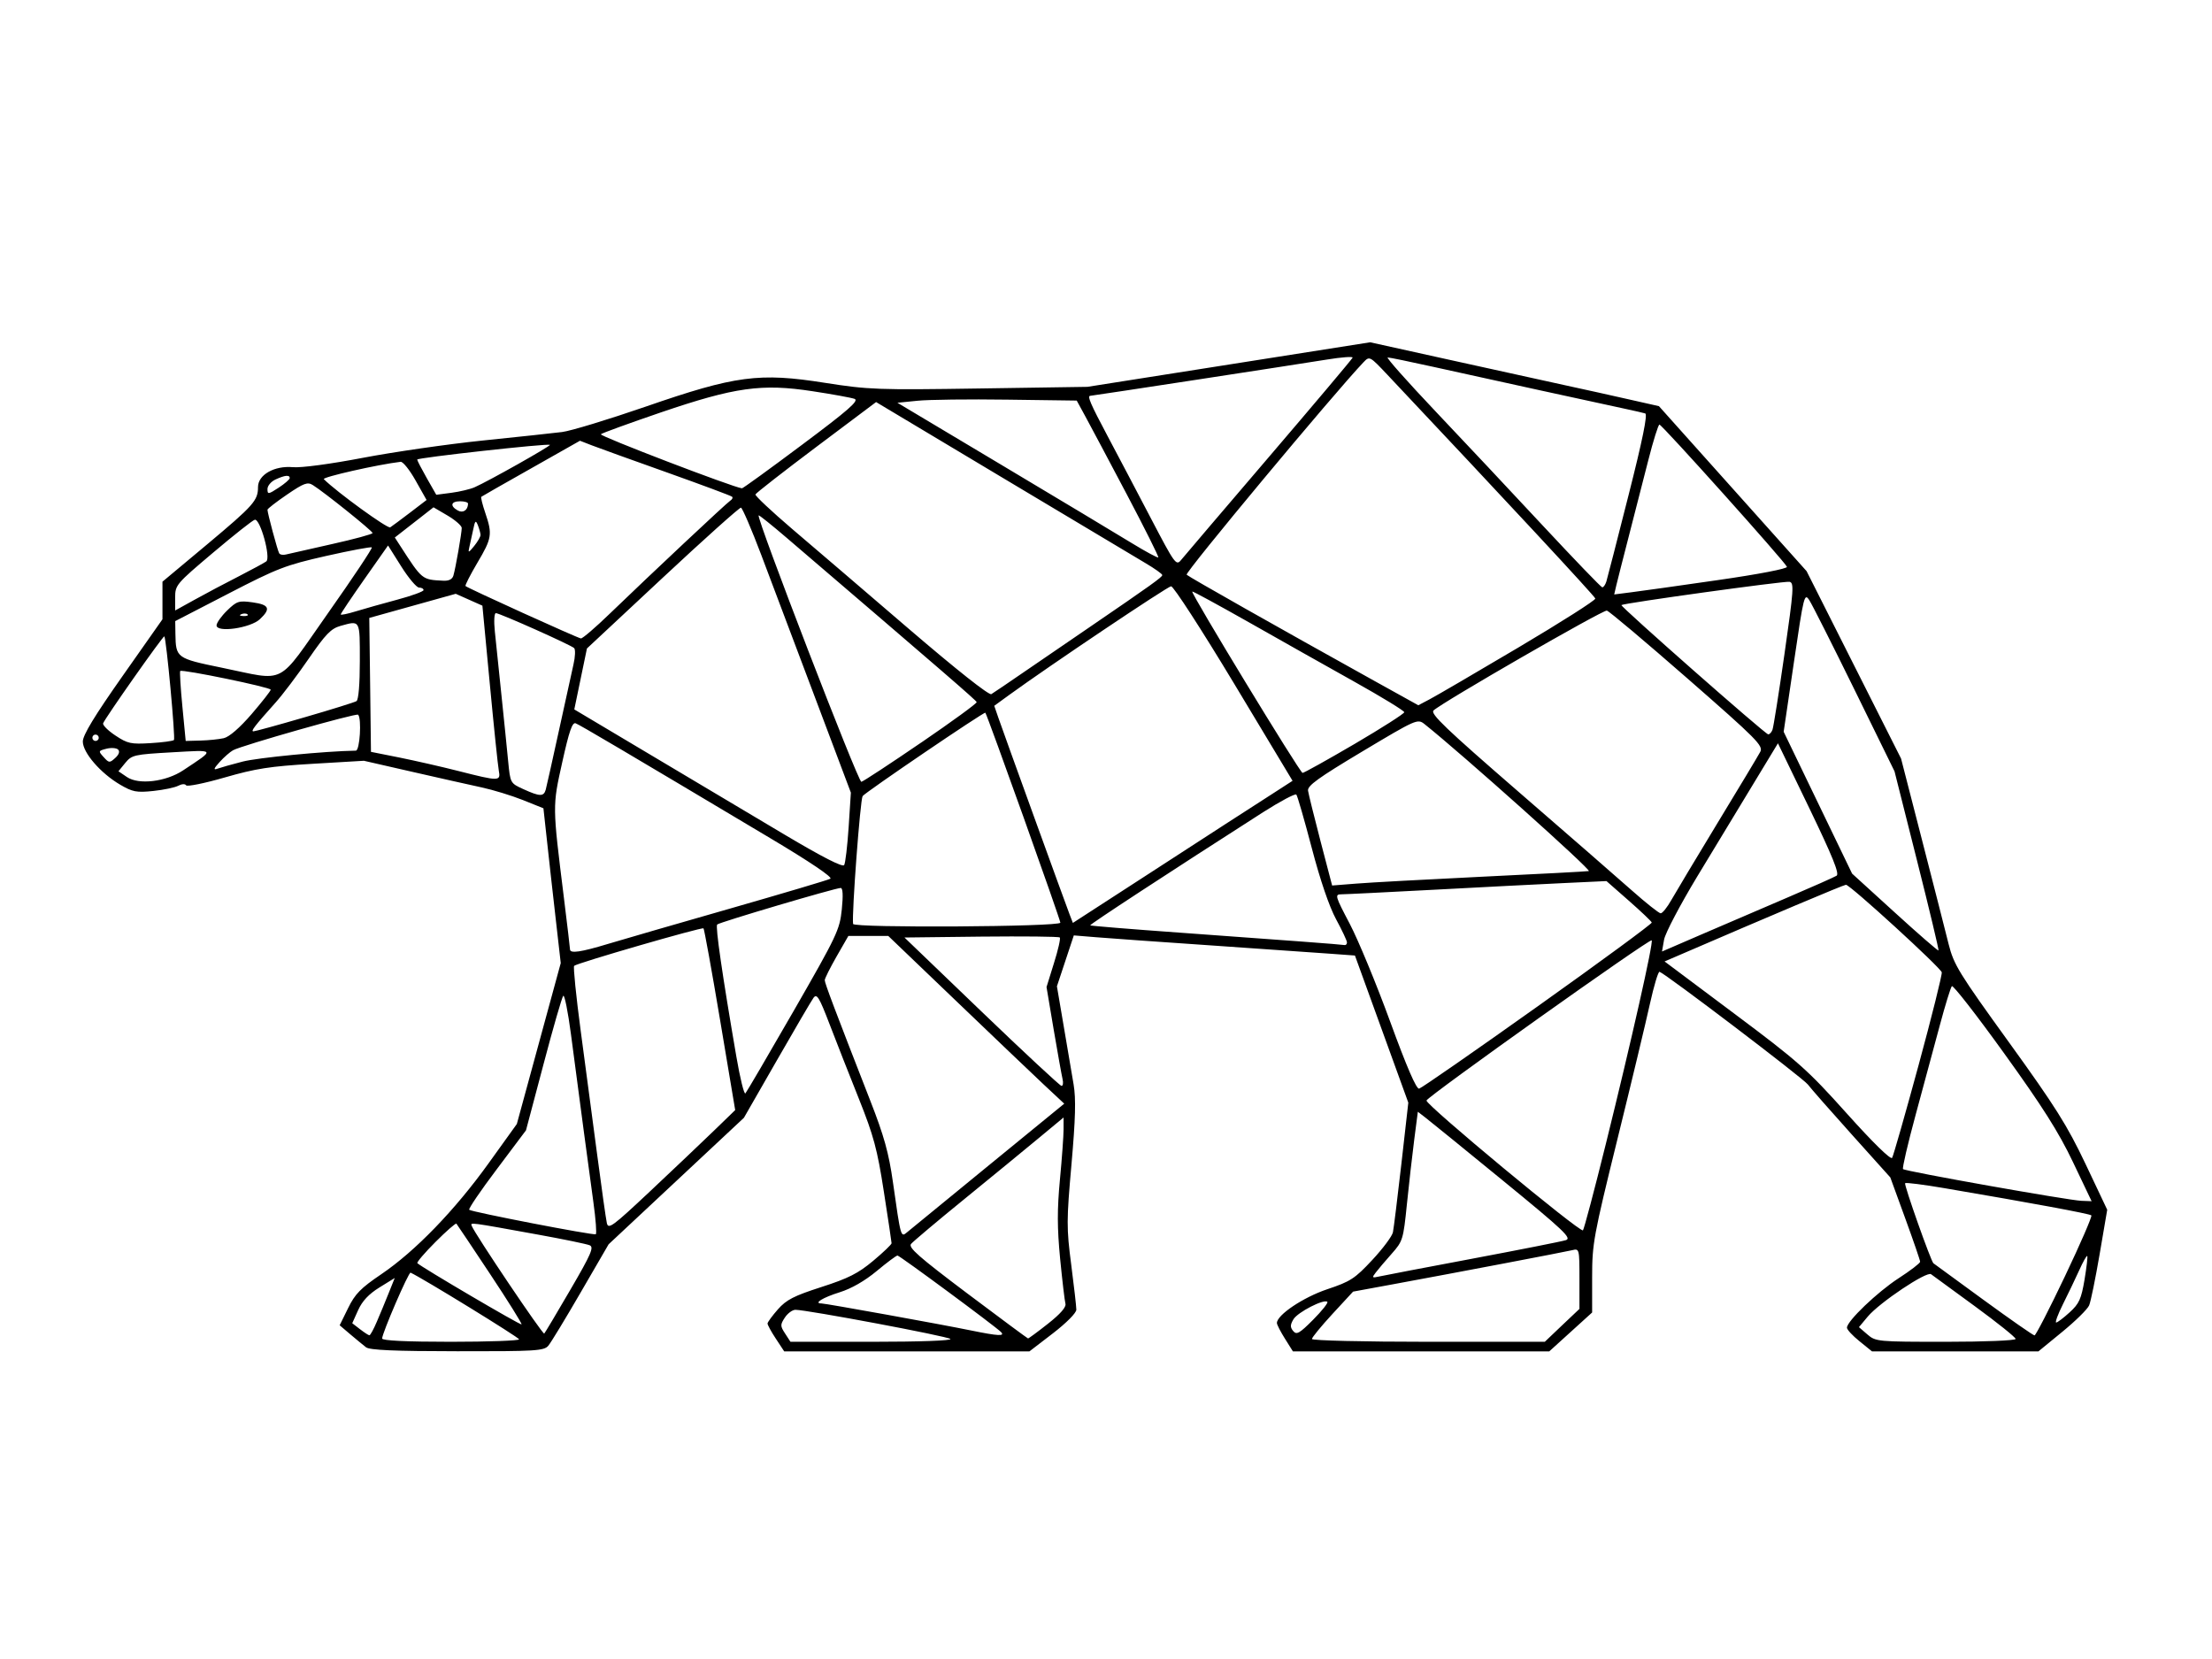 <svg xmlns="http://www.w3.org/2000/svg" xmlns:xlink="http://www.w3.org/1999/xlink" width="296" zoomAndPan="magnify" viewBox="0 0 222 166.5" height="222" preserveAspectRatio="xMidYMid meet" version="1.0"><path fill="#000000" d="M 36.734 135.215 C 36.457 135 35.746 134.414 35.16 133.918 L 34.09 133.008 L 34.934 131.289 C 35.633 129.859 36.195 129.285 38.266 127.883 C 41.672 125.574 45.641 121.473 49.027 116.762 L 51.871 112.805 L 56.277 96.656 L 55.766 92.164 C 55.484 89.695 55.09 86.199 54.898 84.398 L 54.539 81.121 L 52.488 80.297 C 51.359 79.848 49.48 79.27 48.312 79.02 C 47.145 78.766 44.008 78.066 41.355 77.457 L 36.52 76.352 L 31.391 76.656 C 27.105 76.906 25.656 77.133 22.559 78.027 C 20.52 78.617 18.77 78.969 18.68 78.816 C 18.578 78.652 18.238 78.676 17.898 78.855 C 17.566 79.035 16.434 79.273 15.383 79.383 C 13.699 79.559 13.305 79.48 12.062 78.754 C 10.09 77.598 8.312 75.539 8.312 74.422 C 8.312 73.781 9.477 71.859 12.309 67.836 L 16.305 62.152 L 16.305 58.379 L 20.785 54.637 C 25.461 50.719 25.895 50.238 25.895 48.879 C 25.895 47.652 27.543 46.715 29.406 46.887 C 30.246 46.961 33.164 46.57 36.434 45.945 C 39.512 45.359 44.906 44.578 48.418 44.215 C 51.938 43.855 55.535 43.469 56.41 43.359 C 57.289 43.25 61.055 42.102 64.785 40.816 C 73.82 37.688 76.191 37.375 82.824 38.426 C 87.152 39.105 88.105 39.145 98.285 38.988 L 109.137 38.824 L 137.512 34.352 L 145.375 36.09 C 149.699 37.047 154.898 38.191 156.914 38.629 C 158.938 39.066 161.918 39.727 163.547 40.098 L 166.492 40.762 L 181.312 57.32 L 190.793 76.129 L 192.898 84.309 C 194.055 88.805 195.258 93.504 195.566 94.75 C 196.086 96.824 196.594 97.648 201.633 104.621 C 206.281 111.059 207.465 112.938 209.309 116.82 L 211.484 121.414 L 210.723 125.871 C 210.301 128.328 209.832 130.637 209.668 131.012 C 209.508 131.391 208.301 132.578 206.98 133.66 L 204.582 135.625 L 187.875 135.625 L 186.621 134.609 C 185.926 134.051 185.359 133.438 185.363 133.246 C 185.375 132.578 188.418 129.668 190.551 128.285 C 191.734 127.52 192.707 126.773 192.707 126.633 C 192.707 126.488 192.035 124.531 191.211 122.273 L 189.715 118.168 L 185.859 113.875 C 183.738 111.516 181.746 109.246 181.434 108.836 C 180.945 108.195 167.219 97.766 166.555 97.531 C 166.422 97.488 165.992 98.93 165.59 100.738 C 165.191 102.551 163.727 108.668 162.328 114.328 C 159.93 124.062 159.789 124.812 159.789 128.176 L 159.789 131.723 L 155.488 135.625 L 129.758 135.625 L 128.957 134.348 C 128.516 133.648 128.152 132.941 128.152 132.781 C 128.152 131.969 130.801 130.199 133.203 129.391 C 135.535 128.613 135.98 128.324 137.719 126.457 C 138.781 125.32 139.719 124.062 139.797 123.672 C 139.879 123.277 140.258 120.188 140.645 116.809 L 141.34 110.664 L 135.984 95.898 L 133.426 95.711 C 132.02 95.605 126.703 95.234 121.602 94.887 C 116.508 94.539 111.309 94.172 110.055 94.066 L 107.77 93.879 L 106.074 98.988 L 106.75 102.957 C 107.121 105.133 107.566 107.785 107.75 108.844 C 107.992 110.289 107.938 112.277 107.535 116.859 C 107.035 122.5 107.031 123.25 107.508 126.914 C 107.789 129.09 108.023 131.125 108.023 131.441 C 108.023 131.77 107.027 132.77 105.672 133.816 L 103.316 135.625 L 78.703 135.625 L 77.863 134.348 C 77.398 133.648 77.027 132.961 77.031 132.828 C 77.039 132.688 77.508 132.051 78.07 131.41 C 78.922 130.445 79.672 130.059 82.438 129.168 C 85.148 128.297 86.129 127.797 87.633 126.539 C 88.652 125.688 89.484 124.891 89.48 124.773 C 89.48 124.656 89.129 122.32 88.703 119.586 C 88.047 115.34 87.68 113.984 86.203 110.285 C 85.25 107.902 83.922 104.527 83.254 102.781 C 82.211 100.062 81.98 99.688 81.641 100.148 C 81.422 100.449 79.77 103.273 77.957 106.438 L 74.66 112.184 L 61.082 124.879 L 58.289 129.691 C 56.754 132.34 55.289 134.754 55.027 135.062 C 54.594 135.574 53.754 135.625 45.895 135.613 C 39.59 135.609 37.102 135.5 36.734 135.215 Z M 52.098 134.418 C 52.098 134.234 42.383 128.262 41.207 127.727 C 41.012 127.637 38.352 133.797 38.352 134.336 C 38.352 134.547 40.785 134.664 45.227 134.664 C 49.004 134.664 52.098 134.551 52.098 134.418 Z M 95.383 134.379 C 95.094 134.105 80.969 131.453 79.828 131.453 C 79.523 131.457 79.047 131.809 78.766 132.238 C 78.297 132.953 78.301 133.082 78.797 133.84 L 79.332 134.664 L 87.512 134.664 C 92.293 134.664 95.559 134.547 95.383 134.379 Z M 156.773 133.012 L 158.516 131.363 L 158.516 128.328 C 158.516 125.344 158.5 125.293 157.797 125.469 C 157.027 125.652 146.25 127.707 139.727 128.906 L 135.797 129.629 L 133.734 131.863 C 132.602 133.094 131.668 134.227 131.668 134.383 C 131.668 134.539 136.859 134.664 143.355 134.664 L 155.039 134.664 Z M 202.293 134.379 C 202.293 134.219 200.461 132.75 198.223 131.113 C 195.98 129.477 193.996 128.023 193.805 127.883 C 193.371 127.555 188.637 130.723 187.453 132.133 L 186.566 133.195 L 187.418 133.93 C 188.25 134.648 188.434 134.664 195.285 134.664 C 199.195 134.664 202.293 134.535 202.293 134.379 Z M 105.18 132.848 C 106.418 131.871 107.023 131.18 106.93 130.844 C 106.852 130.566 106.613 128.523 106.395 126.312 C 106.098 123.223 106.094 121.395 106.375 118.402 C 106.578 116.27 106.742 113.984 106.742 113.336 L 106.742 112.152 L 104.266 114.207 C 102.902 115.34 99.543 118.094 96.797 120.332 C 94.047 122.566 91.637 124.602 91.434 124.844 C 91.137 125.203 92.207 126.141 97.066 129.801 C 100.367 132.281 103.117 134.32 103.176 134.328 C 103.234 134.336 104.137 133.672 105.18 132.848 Z M 37.816 132.656 C 38.141 131.906 38.676 130.613 39.008 129.781 L 39.617 128.262 L 38.074 129.215 C 37.012 129.875 36.355 130.574 35.945 131.484 L 35.352 132.801 L 36.133 133.402 C 36.562 133.734 36.988 134.012 37.074 134.012 C 37.164 134.016 37.5 133.402 37.816 132.656 Z M 57.242 129.441 C 59.34 125.844 59.629 125.168 59.18 124.977 C 58.887 124.852 56.562 124.371 54.012 123.91 C 47.059 122.648 47.203 122.668 47.34 123.023 C 47.637 123.816 54.477 133.98 54.621 133.84 C 54.703 133.754 55.883 131.777 57.242 129.441 Z M 100.457 133.68 C 99.863 133.086 90.293 126.012 90.074 126.008 C 89.957 126.004 89.02 126.703 87.992 127.559 C 86.801 128.551 85.461 129.32 84.281 129.691 C 82.574 130.223 81.613 130.816 82.449 130.816 C 82.859 130.816 94.41 132.902 97.473 133.531 C 100.191 134.086 100.898 134.125 100.457 133.68 Z M 133.215 130.656 C 132.891 130.332 130.238 131.691 129.812 132.406 C 129.48 132.965 129.473 133.207 129.789 133.586 C 130.125 133.992 130.418 133.828 131.789 132.449 C 132.672 131.562 133.312 130.754 133.215 130.656 Z M 207.242 128.086 C 208.797 124.82 209.988 122.074 209.891 121.977 C 209.73 121.816 204.035 120.758 195.145 119.246 C 193.059 118.891 191.285 118.664 191.199 118.746 C 191.066 118.879 193.797 126.605 194.043 126.785 C 194.098 126.82 196.352 128.469 199.047 130.441 C 201.746 132.41 204.059 134.023 204.188 134.023 C 204.312 134.023 205.691 131.352 207.242 128.086 Z M 49.195 127.875 C 47.402 125.168 45.875 122.891 45.805 122.809 C 45.738 122.73 44.789 123.559 43.707 124.645 C 42.621 125.73 41.805 126.688 41.887 126.773 C 42.289 127.176 52.238 133.023 52.344 132.918 C 52.406 132.852 50.992 130.582 49.195 127.875 Z M 207.715 131.707 C 208.664 130.844 208.879 130.367 209.207 128.434 C 209.414 127.184 209.539 126.113 209.48 126.055 C 209.414 125.992 209.051 126.641 208.668 127.496 C 208.281 128.352 207.547 129.883 207.039 130.895 C 206.531 131.91 206.23 132.734 206.363 132.73 C 206.496 132.727 207.105 132.266 207.715 131.707 Z M 147.801 126.316 C 152.551 125.422 156.758 124.59 157.148 124.465 C 157.777 124.27 156.984 123.516 150.809 118.465 C 146.93 115.289 143.422 112.441 143.023 112.137 L 142.297 111.578 L 141.934 114.383 C 141.734 115.922 141.406 118.836 141.199 120.855 C 140.84 124.402 140.785 124.574 139.672 125.828 C 139.035 126.543 138.32 127.387 138.074 127.711 C 137.668 128.238 137.695 128.273 138.402 128.113 C 138.828 128.016 143.059 127.207 147.805 126.316 Z M 59.551 120.641 C 59.102 117.398 58.238 110.918 57.301 103.789 C 57.004 101.539 56.656 99.805 56.531 99.938 C 56.402 100.07 55.508 103.164 54.547 106.812 L 52.789 113.441 L 49.859 117.344 C 48.242 119.488 46.996 121.32 47.09 121.414 C 47.312 121.633 59.539 124 59.793 123.871 C 59.898 123.824 59.793 122.367 59.551 120.641 Z M 99.184 117 L 106.809 110.766 L 104.75 108.844 C 103.621 107.785 99.648 103.996 95.922 100.422 L 89.145 93.93 L 85.145 93.93 L 83.957 96 C 83.305 97.141 82.773 98.207 82.773 98.371 C 82.773 98.672 83.789 101.359 87.336 110.449 C 88.727 114.008 89.199 115.707 89.613 118.625 C 90.406 124.215 90.402 124.207 91.031 123.676 C 91.32 123.43 94.992 120.422 99.184 117 Z M 161.172 114.777 C 163.754 104.352 165.957 94.562 165.766 94.371 C 165.57 94.176 143.281 110.031 143.164 110.449 C 143.051 110.852 158.598 123.75 158.867 123.477 C 158.977 123.367 160.012 119.453 161.172 114.777 Z M 71.637 113.492 L 73.785 111.41 L 72.266 102.355 C 71.43 97.375 70.68 93.242 70.605 93.172 C 70.441 93.027 57.891 96.66 57.621 96.934 C 57.52 97.035 57.816 99.973 58.281 103.461 C 58.75 106.949 59.488 112.547 59.934 115.898 C 60.375 119.254 60.812 122.328 60.902 122.742 C 61.047 123.418 61.461 123.113 65.27 119.535 C 67.586 117.359 70.449 114.641 71.637 113.492 Z M 208.043 116.621 C 206.613 113.621 204.977 111.039 201.137 105.711 C 198.371 101.867 196.008 98.836 195.891 98.973 C 195.77 99.109 195.223 100.879 194.68 102.91 C 194.137 104.938 193.043 108.977 192.258 111.883 C 191.469 114.789 190.898 117.242 190.992 117.332 C 191.211 117.559 207.602 120.469 208.898 120.516 L 209.918 120.555 Z M 192.547 106.922 C 193.879 102.02 194.926 97.812 194.879 97.586 C 194.77 97.113 185.676 88.797 185.262 88.797 C 185.051 88.797 177.688 91.906 168.457 95.891 L 167.059 96.492 L 174.047 101.723 C 180.488 106.539 181.379 107.324 185.355 111.758 C 187.98 114.684 189.758 116.422 189.895 116.203 C 190.02 116.004 191.211 111.828 192.547 106.922 Z M 79.652 101.461 C 83.996 93.898 84.277 93.312 84.484 91.277 C 84.629 89.863 84.59 89.117 84.375 89.117 C 83.844 89.117 72.199 92.562 71.977 92.785 C 71.785 92.98 72.488 97.836 73.902 106.043 C 74.273 108.207 74.68 109.867 74.809 109.734 C 74.934 109.594 77.113 105.875 79.652 101.461 Z M 154.344 100.984 C 160.668 96.484 165.812 92.707 165.773 92.586 C 165.734 92.457 164.695 91.473 163.465 90.391 L 161.227 88.426 L 156.91 88.629 C 154.539 88.738 148.719 89.039 143.969 89.293 C 139.223 89.543 135.02 89.754 134.625 89.754 C 133.945 89.762 133.984 89.902 135.469 92.727 C 136.32 94.355 138.145 98.766 139.516 102.523 C 141.176 107.07 142.148 109.32 142.426 109.258 C 142.656 109.207 148.02 105.484 154.344 100.984 Z M 106.637 108.281 C 106.543 107.887 106.145 105.648 105.746 103.312 L 105.031 99.062 L 105.777 96.66 C 106.195 95.34 106.457 94.18 106.363 94.086 C 106.27 93.992 102.727 93.957 98.484 94 L 90.773 94.09 L 98.516 101.527 C 102.773 105.617 106.383 108.973 106.531 108.98 C 106.684 108.992 106.734 108.68 106.637 108.281 Z M 61.066 94.719 C 62.547 94.273 68.07 92.672 73.344 91.164 C 78.617 89.652 83.117 88.316 83.336 88.191 C 83.59 88.047 81.293 86.496 77.266 84.098 C 62.633 75.371 58.199 72.754 57.777 72.594 C 57.438 72.457 57.121 73.375 56.434 76.473 C 55.438 80.953 55.438 80.785 56.59 90.07 C 56.926 92.801 57.207 95.145 57.207 95.281 C 57.207 95.719 58.285 95.562 61.066 94.719 Z M 179.445 90.055 C 181.902 89.004 184.102 88.027 184.324 87.887 C 184.625 87.691 183.926 85.969 181.586 81.113 L 178.438 74.598 L 175.934 78.73 C 174.555 81.004 172.027 85.172 170.32 87.996 C 168.617 90.82 167.121 93.66 167.008 94.312 L 166.801 95.496 L 170.887 93.73 C 173.133 92.762 176.984 91.109 179.445 90.055 Z M 192.391 86.352 L 190.137 77.41 L 186.125 69.23 C 183.918 64.734 181.879 60.695 181.594 60.25 C 181.094 59.477 181.031 59.707 180.043 66.445 L 179.012 73.441 L 185.879 87.676 L 190.168 91.582 C 192.523 93.73 194.5 95.445 194.551 95.391 C 194.605 95.34 193.633 91.273 192.391 86.352 Z M 135.184 94.582 C 135.184 94.414 134.691 93.363 134.09 92.258 C 133.406 90.992 132.496 88.328 131.652 85.109 C 130.91 82.285 130.215 79.875 130.102 79.746 C 129.988 79.621 128.496 80.414 126.777 81.508 C 117.191 87.648 109.332 92.789 109.414 92.871 C 109.465 92.922 113.52 93.254 118.434 93.605 C 129.191 94.379 134.621 94.785 134.945 94.848 C 135.074 94.871 135.184 94.754 135.184 94.582 Z M 106.418 92.602 C 106.418 92.277 99.102 71.797 98.891 71.531 C 98.785 71.402 86.844 79.516 86.574 79.898 C 86.336 80.254 85.477 91.688 85.617 92.727 C 85.672 93.145 106.418 93.02 106.418 92.602 Z M 123.035 82.676 C 124.359 81.824 126.398 80.508 127.582 79.746 L 129.723 78.363 L 123.844 68.586 C 120.59 63.184 117.766 58.824 117.531 58.84 C 117.156 58.871 105.332 66.805 101.262 69.762 L 99.785 70.836 L 100.199 72.039 C 100.727 73.574 106.895 90.594 107.34 91.754 L 107.676 92.625 L 114.156 88.43 C 117.723 86.117 121.719 83.527 123.035 82.676 Z M 167.746 90.316 C 168.168 89.57 170.266 86.07 172.406 82.543 C 174.551 79.016 176.465 75.828 176.66 75.461 C 176.984 74.848 176.371 74.227 169.344 68.082 C 165.125 64.395 161.492 61.332 161.266 61.281 C 160.871 61.191 144.719 70.496 143.871 71.305 C 143.527 71.629 145.109 73.141 152.34 79.41 C 157.23 83.645 162.383 88.129 163.785 89.375 C 165.191 90.621 166.484 91.648 166.664 91.66 C 166.836 91.672 167.324 91.066 167.746 90.316 Z M 148.766 87.988 C 154.391 87.719 159.199 87.465 159.453 87.422 C 159.809 87.371 146.746 75.684 142.973 72.676 C 142.273 72.121 142.168 72.164 136.727 75.418 C 132.301 78.066 131.207 78.855 131.277 79.352 C 131.328 79.695 131.891 81.977 132.531 84.426 L 133.695 88.871 L 136.117 88.68 C 137.449 88.57 143.141 88.262 148.766 87.988 Z M 85.172 83.004 L 85.395 79.551 L 81.789 69.98 C 79.805 64.715 77.383 58.293 76.406 55.707 C 75.426 53.113 74.504 50.977 74.363 50.949 C 74.219 50.926 70.68 54.094 66.504 57.992 L 58.906 65.082 L 57.637 71.199 L 65.332 75.781 C 69.559 78.305 75.605 81.902 78.762 83.777 C 82.539 86.02 84.574 87.062 84.723 86.82 C 84.844 86.621 85.047 84.902 85.172 83.004 Z M 54.77 79.258 C 54.852 78.945 55.445 76.312 56.078 73.402 C 56.711 70.492 57.375 67.477 57.551 66.699 C 57.734 65.926 57.762 65.18 57.621 65.043 C 57.285 64.723 50.145 61.535 49.766 61.535 C 49.602 61.535 49.555 62.336 49.664 63.379 C 49.766 64.395 50.062 67.246 50.32 69.711 C 50.578 72.184 50.887 75.191 51 76.406 C 51.215 78.602 51.215 78.602 52.531 79.203 C 54.18 79.953 54.566 79.961 54.77 79.258 Z M 18.375 77.316 C 21.645 75.148 21.707 75.254 17.254 75.504 C 13.465 75.719 13.227 75.77 12.574 76.566 L 11.887 77.406 L 12.738 77.984 C 13.918 78.789 16.645 78.465 18.375 77.316 Z M 92.453 74.527 C 95.555 72.406 98.062 70.582 98.02 70.465 C 97.961 70.277 94.668 67.434 78.938 53.965 C 77.445 52.688 76.188 51.68 76.137 51.723 C 75.895 51.969 86.141 78.547 86.449 78.465 C 86.652 78.414 89.352 76.645 92.453 74.523 Z M 50.059 77.328 C 49.969 76.844 49.562 72.926 49.156 68.617 L 48.414 60.785 L 45.738 59.594 L 37.062 62.016 L 37.148 68.734 L 37.23 75.457 L 40.105 76.031 C 41.688 76.352 44.352 76.957 46.02 77.383 C 50.117 78.426 50.266 78.422 50.059 77.332 Z M 135.961 74.656 C 138.695 73.051 140.934 71.621 140.934 71.48 C 140.934 71.336 138.672 69.953 135.898 68.402 C 133.133 66.855 128.363 64.172 125.305 62.434 C 122.242 60.703 119.703 59.32 119.656 59.367 C 119.496 59.531 130.469 77.57 130.727 77.57 C 130.871 77.57 133.223 76.258 135.961 74.656 Z M 24.352 76.434 C 25.859 76.043 32.609 75.387 35.715 75.336 C 36.113 75.328 36.312 72.105 35.941 71.73 C 35.754 71.547 24.305 74.801 23.387 75.297 C 23.094 75.461 22.488 75.984 22.051 76.469 C 21.441 77.145 21.391 77.305 21.82 77.148 C 22.133 77.035 23.27 76.711 24.352 76.434 Z M 11.855 75.23 C 11.688 75.062 11.164 75.023 10.695 75.141 C 9.863 75.352 9.852 75.379 10.402 75.984 C 10.938 76.578 11.004 76.582 11.562 76.074 C 11.938 75.734 12.047 75.422 11.855 75.23 Z M 17.457 74.273 C 17.621 74.105 16.691 64.066 16.492 63.867 C 16.391 63.762 10.547 72.062 10.352 72.59 C 10.285 72.77 10.84 73.328 11.586 73.82 C 12.812 74.633 13.152 74.703 15.113 74.582 C 16.305 74.512 17.359 74.367 17.457 74.273 Z M 9.91 74.043 C 9.91 73.867 9.766 73.723 9.586 73.723 C 9.414 73.723 9.27 73.867 9.27 74.043 C 9.27 74.219 9.414 74.363 9.586 74.363 C 9.766 74.363 9.91 74.219 9.91 74.043 Z M 22.457 74.086 C 23.012 73.957 24.051 73.055 25.254 71.664 C 26.305 70.438 27.168 69.34 27.168 69.219 C 27.168 68.977 18.266 67.141 18.086 67.344 C 18.027 67.414 18.121 69.023 18.305 70.914 L 18.637 74.363 L 20.105 74.324 C 20.91 74.305 21.969 74.195 22.457 74.086 Z M 177.887 73.246 C 177.988 72.984 178.531 69.555 179.094 65.629 C 180.023 59.152 180.07 58.48 179.59 58.391 C 179.082 58.297 162.926 60.535 162.727 60.727 C 162.594 60.855 177.141 73.672 177.457 73.699 C 177.594 73.711 177.785 73.508 177.887 73.246 Z M 30.586 71.984 C 33.258 71.211 35.594 70.48 35.777 70.367 C 35.984 70.238 36.113 68.652 36.113 66.328 C 36.113 62.156 36.172 62.262 34.172 62.816 C 33.219 63.086 32.68 63.641 30.984 66.105 C 29.863 67.738 28.367 69.719 27.652 70.516 C 25.531 72.887 25.137 73.402 25.438 73.398 C 25.598 73.398 27.914 72.766 30.586 71.984 Z M 152.395 64.98 C 156.676 62.441 160.148 60.234 160.109 60.07 C 160.055 59.828 151.008 50.098 139.273 37.645 C 137.465 35.727 137.453 35.719 136.844 36.355 C 133.891 39.457 118.879 57.484 119.094 57.68 C 119.355 57.926 128.434 63.059 137.887 68.309 L 142.344 70.781 L 143.477 70.184 C 144.102 69.859 148.113 67.516 152.395 64.98 Z M 102.746 67.461 C 104.328 66.379 107.277 64.359 109.297 62.98 C 115.59 58.68 116.648 57.918 116.648 57.715 C 116.648 57.605 115.895 57.066 114.973 56.523 C 114.047 55.977 107.582 52.109 100.605 47.938 L 87.926 40.352 L 81.91 44.867 C 78.609 47.348 75.863 49.488 75.816 49.625 C 75.77 49.754 77.422 51.309 79.488 53.074 C 81.562 54.836 86.82 59.34 91.18 63.086 C 96.004 67.223 99.258 69.801 99.492 69.664 C 99.699 69.539 101.164 68.551 102.746 67.461 Z M 32.93 61.52 C 35.426 57.98 37.398 55.02 37.316 54.938 C 37.238 54.859 35.176 55.246 32.73 55.797 C 28.668 56.715 27.828 57.039 22.938 59.57 L 17.586 62.336 L 17.605 63.617 C 17.645 66.027 17.707 66.078 22.242 67.008 C 28.859 68.363 27.684 68.965 32.93 61.52 Z M 21.734 62.766 C 21.734 62.512 22.211 61.84 22.793 61.273 C 23.766 60.328 23.965 60.262 25.348 60.453 C 27.027 60.688 27.207 61.086 26.086 62.141 C 25.137 63.035 21.734 63.523 21.734 62.766 Z M 24.848 61.664 C 24.738 61.555 24.465 61.543 24.23 61.637 C 23.977 61.738 24.051 61.816 24.422 61.828 C 24.762 61.844 24.949 61.77 24.848 61.664 Z M 61.176 61.609 C 65.402 57.535 72.914 50.488 73.293 50.246 C 73.488 50.125 73.57 49.945 73.477 49.855 C 73.383 49.758 70.438 48.664 66.934 47.414 C 63.43 46.172 60.035 44.941 59.383 44.691 L 58.207 44.234 L 53.312 47.004 C 50.617 48.52 48.367 49.809 48.305 49.859 C 48.238 49.91 48.418 50.637 48.703 51.473 C 49.434 53.625 49.371 54.02 47.906 56.488 C 47.191 57.703 46.656 58.75 46.719 58.816 C 46.926 59.023 57.992 64.047 58.301 64.074 C 58.465 64.09 59.758 62.98 61.176 61.609 Z M 39.871 60.184 C 41.316 59.797 42.508 59.363 42.508 59.223 C 42.508 59.082 42.305 58.969 42.055 58.969 C 41.809 58.969 41.008 58.02 40.273 56.855 L 38.945 54.746 L 36.57 58.125 C 35.266 59.984 34.195 61.578 34.195 61.668 C 34.195 61.75 34.879 61.613 35.715 61.355 C 36.547 61.098 38.422 60.574 39.871 60.184 Z M 23.973 57.836 C 25.289 57.16 26.527 56.488 26.723 56.344 C 27.203 55.984 26.113 52.035 25.57 52.164 C 25.355 52.211 23.473 53.703 21.383 55.469 C 17.684 58.594 17.578 58.715 17.578 59.977 L 17.578 61.27 L 19.578 60.164 C 20.676 59.555 22.656 58.504 23.973 57.836 Z M 172.41 58.219 C 176.523 57.629 179.402 57.07 179.34 56.887 C 179.199 56.441 166.801 42.613 166.543 42.613 C 166.43 42.613 165.922 44.234 165.418 46.219 C 164.914 48.207 164.031 51.629 163.465 53.836 C 162.895 56.043 162.332 58.254 162.215 58.75 L 162.004 59.66 L 163.691 59.445 C 164.621 59.328 168.543 58.781 172.41 58.219 Z M 161.215 58.371 C 161.316 58.043 162.32 54.141 163.445 49.691 C 164.852 44.145 165.375 41.574 165.117 41.492 C 164.91 41.43 164.023 41.227 163.148 41.039 C 160.805 40.543 148.801 37.918 143.863 36.82 C 141.52 36.301 139.453 35.875 139.27 35.875 C 139.09 35.875 141.238 38.293 144.035 41.246 C 146.84 44.203 151.711 49.391 154.859 52.773 C 158.012 56.152 160.684 58.934 160.805 58.945 C 160.926 58.957 161.109 58.699 161.215 58.371 Z M 45.504 57.766 C 45.727 57.004 46.34 53.496 46.34 52.988 C 46.34 52.766 45.703 52.207 44.926 51.746 L 43.508 50.914 L 39.625 53.945 L 40.16 54.773 C 42.387 58.215 42.336 58.172 44.48 58.281 C 45.047 58.312 45.395 58.137 45.504 57.766 Z M 127.352 45.859 C 131.922 40.516 135.703 36.031 135.75 35.895 C 135.801 35.762 134.648 35.844 133.195 36.082 C 129.965 36.605 109.617 39.723 109.43 39.723 C 109.09 39.723 109.422 40.496 111.156 43.758 C 112.184 45.688 114.145 49.418 115.52 52.047 C 117.906 56.609 118.043 56.805 118.531 56.207 C 118.812 55.859 122.781 51.203 127.352 45.859 Z M 113.09 49.621 C 111.285 46.207 109.422 42.691 108.938 41.809 L 108.062 40.203 L 101.09 40.109 C 97.254 40.055 93.203 40.105 92.09 40.219 L 90.066 40.422 L 100.559 46.688 C 106.332 50.137 112.195 53.652 113.594 54.512 C 114.988 55.363 116.184 56.008 116.25 55.945 C 116.312 55.879 114.891 53.035 113.09 49.621 Z M 33.316 54.605 C 35.559 54.105 37.391 53.609 37.391 53.496 C 37.391 53.289 32.559 49.41 31.398 48.684 C 30.867 48.348 30.504 48.48 28.812 49.633 C 27.73 50.371 26.844 51.059 26.844 51.156 C 26.844 51.492 27.859 55.27 28.02 55.531 C 28.105 55.672 28.418 55.727 28.707 55.648 C 29.004 55.578 31.078 55.105 33.316 54.605 Z M 48.227 53.68 C 48.219 53.5 48.098 53.07 47.961 52.715 C 47.742 52.164 47.676 52.238 47.48 53.195 C 47.352 53.812 47.18 54.605 47.094 54.957 C 46.961 55.508 47.035 55.484 47.59 54.797 C 47.949 54.355 48.234 53.852 48.227 53.68 Z M 41.152 51.449 L 42.812 50.18 L 41.719 48.242 C 41.121 47.172 40.441 46.32 40.207 46.348 C 37.961 46.609 32.297 47.891 32.5 48.09 C 33.82 49.402 38.906 53.09 39.164 52.926 C 39.344 52.809 40.238 52.145 41.152 51.449 Z M 46.973 50.547 C 46.977 50.414 46.617 50.309 46.18 50.309 C 45.254 50.309 45.133 50.777 45.938 51.23 C 46.465 51.531 46.961 51.203 46.973 50.547 Z M 29.078 47.984 C 29.082 47.641 28.602 47.684 27.66 48.117 C 27.211 48.32 26.844 48.754 26.844 49.078 C 26.844 49.633 26.926 49.625 27.961 48.949 C 28.57 48.551 29.074 48.117 29.078 47.984 Z M 47.633 48.902 C 48.969 48.32 55.297 44.758 55.188 44.648 C 55.02 44.477 41.867 45.938 41.871 46.121 C 41.871 46.219 42.305 47.055 42.828 47.977 L 43.785 49.656 L 45.305 49.457 C 46.137 49.348 47.188 49.098 47.633 48.902 Z M 80.496 44.637 C 85.145 41.164 86.242 40.203 85.766 40.031 C 85.441 39.914 83.547 39.566 81.562 39.266 C 76.457 38.48 73.766 38.855 66.312 41.395 C 63.152 42.477 60.445 43.457 60.305 43.582 C 60.105 43.75 73.602 48.922 74.465 49.008 C 74.555 49.02 77.27 47.051 80.496 44.637 Z M 80.496 44.637 " fill-opacity="1" fill-rule="nonzero"/></svg>